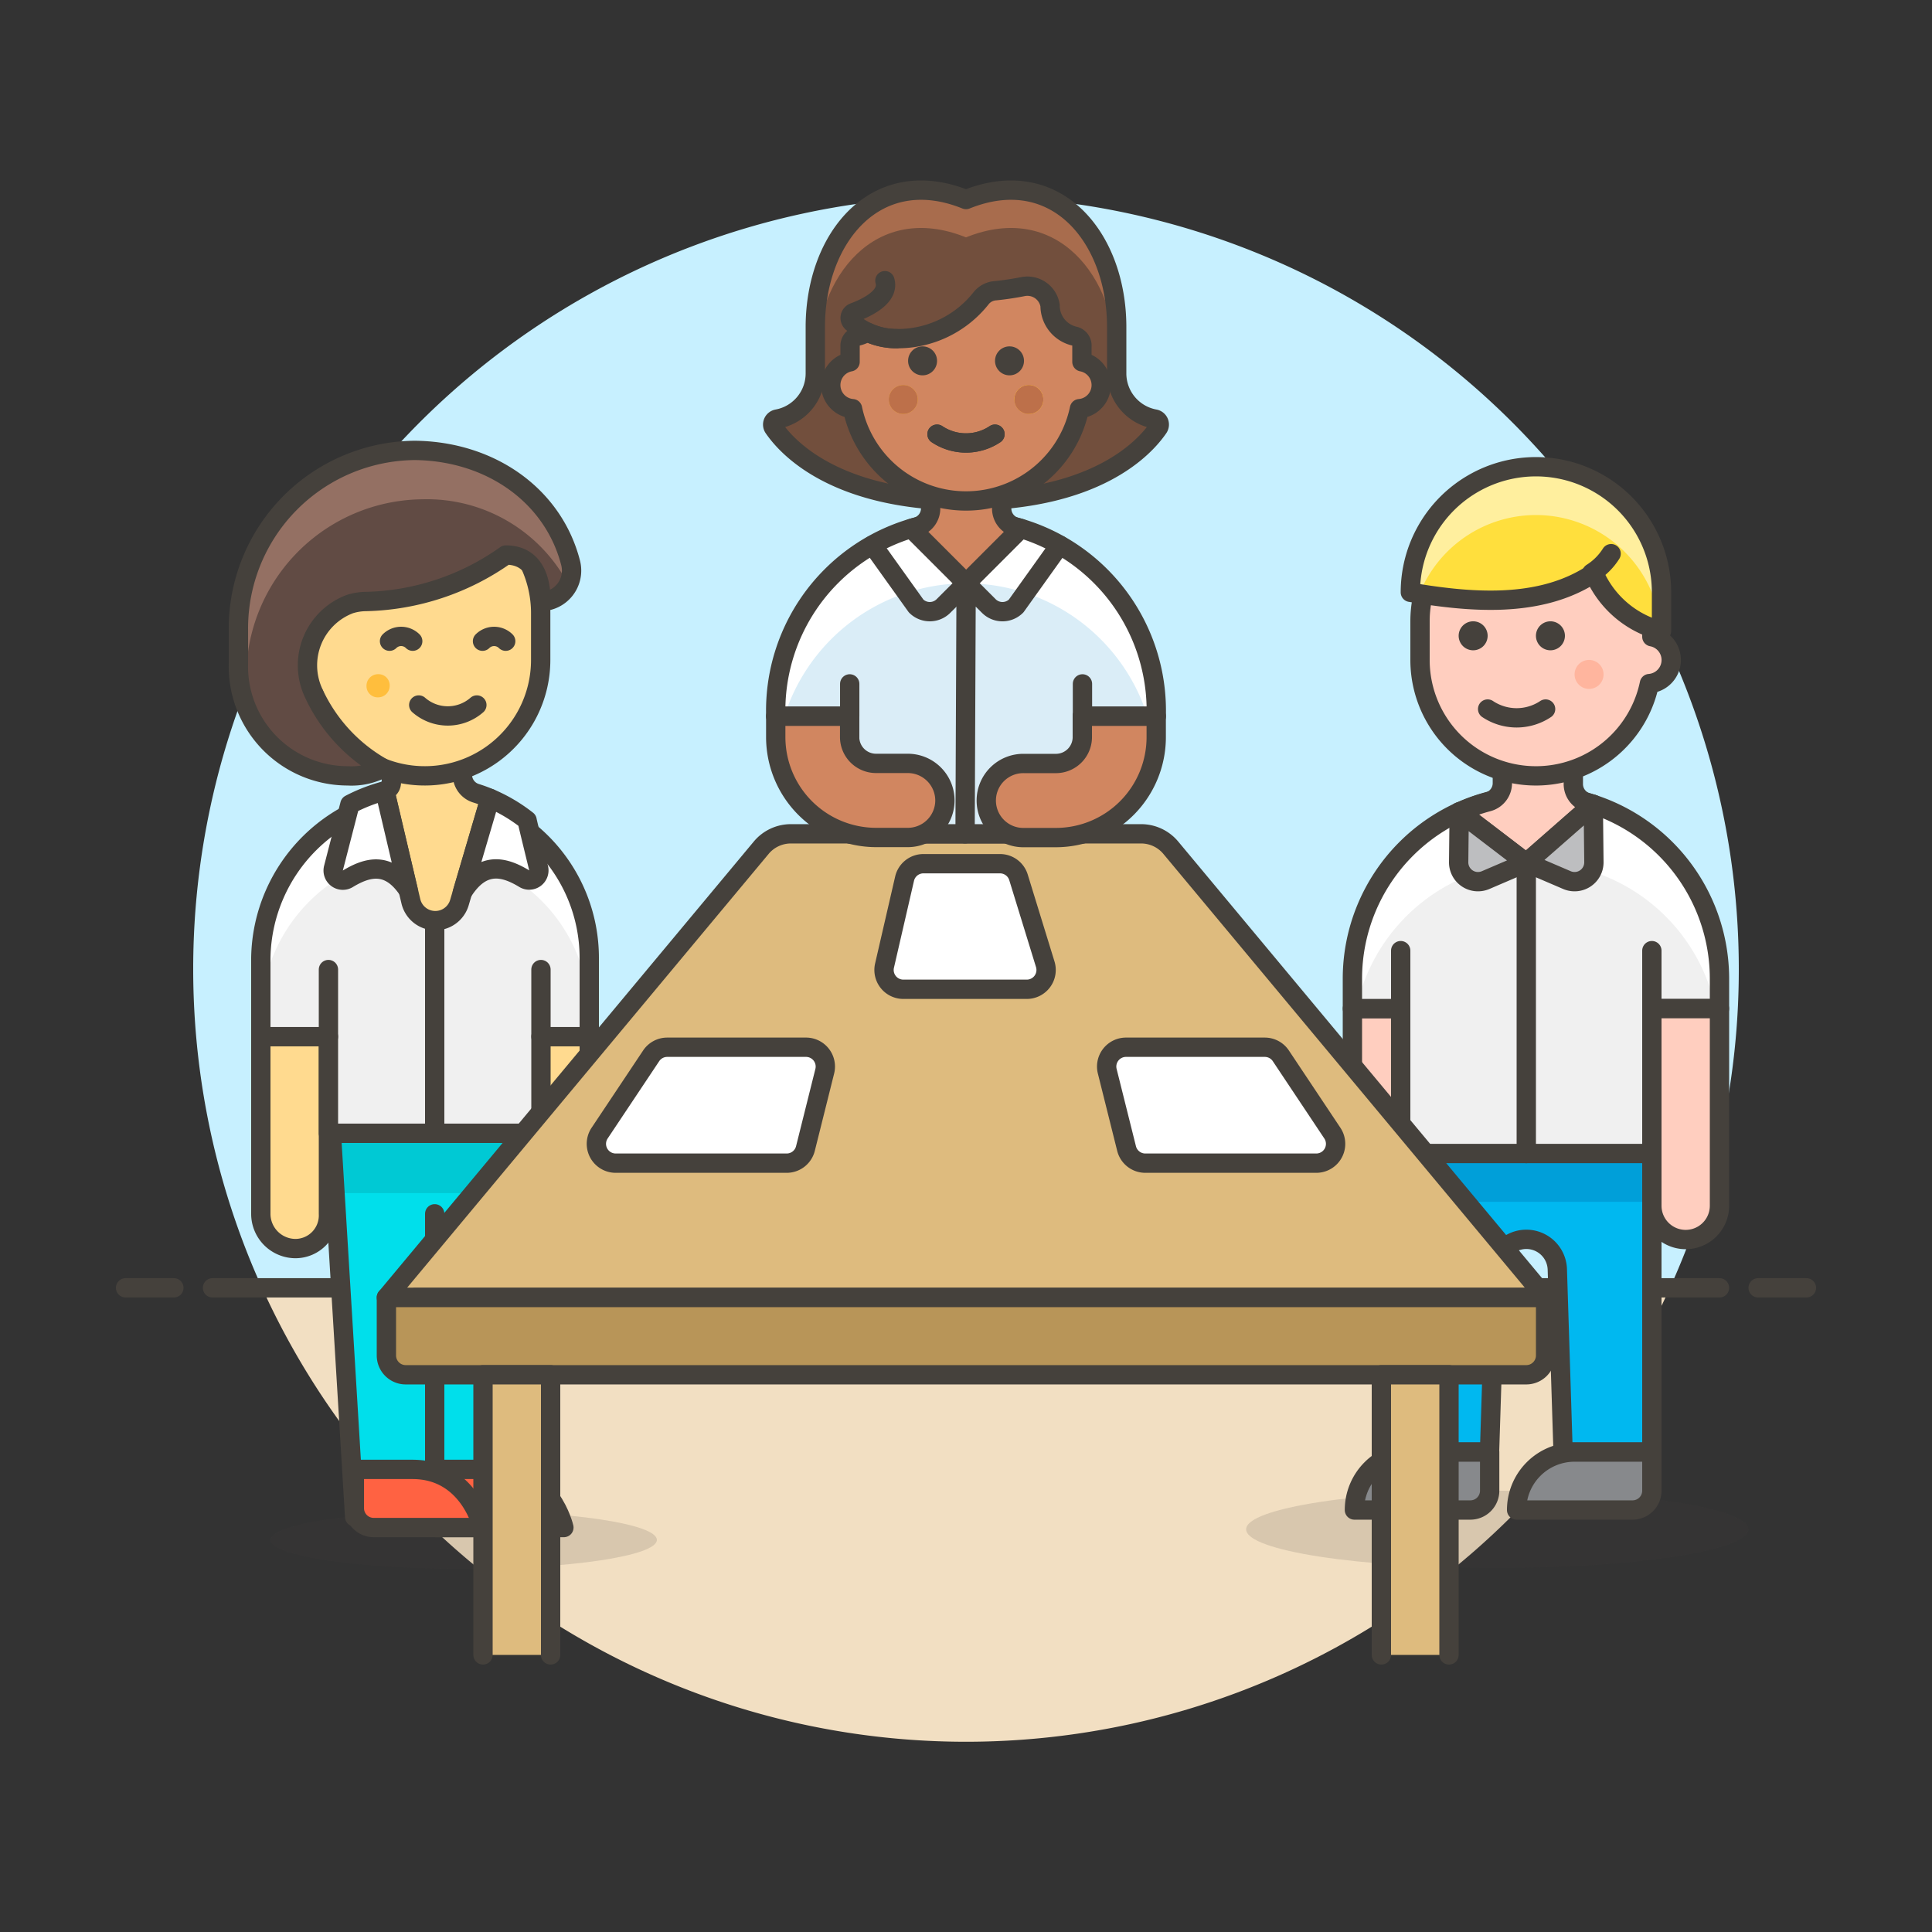 <svg xmlns="http://www.w3.org/2000/svg" viewBox="0 0 100 100"><rect x="0" y="0" width="100" height="100" fill="#333333" stroke="none"/><g class="nc-icon-wrapper"><defs/><path class="a" d="M13.564 66.658a40 40 0 0 0 72.872 0z" style="" fill="#f2dfc2"/><path class="b" d="M90 50.158a40 40 0 1 0-76.436 16.5h72.872A39.841 39.841 0 0 0 90 50.158z" style="" fill="#c7f0ff"/><path class="c" d="M11 66.658h78" fill="none" stroke="#45413c" stroke-linejoin="round" stroke-linecap="round"/><path class="c" d="M6.5 66.658H9" fill="none" stroke="#45413c" stroke-linejoin="round" stroke-linecap="round"/><path class="c" d="M91 66.658h2.5" fill="none" stroke="#45413c" stroke-linejoin="round" stroke-linecap="round"/><g><path class="d" d="M50 25.928c6.708 0 9.228-2.728 9.954-3.787a.292.292 0 0 0-.182-.451 2.4 2.4 0 0 1-1.972-2.362v-2.4c0-4.64-3.15-8.475-7.8-6.6-4.65-1.875-7.8 1.96-7.8 6.6v2.4a2.4 2.4 0 0 1-1.973 2.362.292.292 0 0 0-.182.451c.728 1.059 3.248 3.787 9.955 3.787z" style="" fill="#724f3d"/><path class="e" d="M50 12.286c4.65-1.875 7.8 1.961 7.8 6.6v-1.958c0-4.64-3.15-8.475-7.8-6.6-4.65-1.875-7.8 1.96-7.8 6.6v1.958c0-4.639 3.152-8.475 7.8-6.6z" style="" fill="#a86c4d"/><path class="c" d="M50 25.928c6.708 0 9.228-2.728 9.954-3.787a.292.292 0 0 0-.182-.451 2.4 2.4 0 0 1-1.972-2.362v-2.4c0-4.64-3.15-8.475-7.8-6.6-4.65-1.875-7.8 1.96-7.8 6.6v2.4a2.4 2.4 0 0 1-1.973 2.362.292.292 0 0 0-.182.451c.728 1.059 3.248 3.787 9.955 3.787z" fill="none" stroke="#45413c" stroke-linejoin="round" stroke-linecap="round"/><path class="f" d="M73.5 62.408a1.75 1.75 0 1 1-3.5 0v-10.2h3.5z" stroke="#45413c" stroke-linejoin="round" stroke-linecap="round" fill="#ffcebf"/><path class="g" d="M73.105 75.158c-.207 0-.41.021-.511-.126L72.5 59.705h13v15.453h-4a3.05 3.05 0 0 0-.593.06l-.3-9.505a1.605 1.605 0 0 0-3.209 0l-.3 9.445z" style="" fill="#00b8f0"/><path class="c" d="M73.105 75.158c-.207 0-.41.021-.511-.126L72.5 59.705h13v15.453h-4a3.05 3.05 0 0 0-.593.06l-.3-9.505a1.605 1.605 0 0 0-3.209 0l-.3 9.445z" fill="none" stroke="#45413c" stroke-linejoin="round" stroke-linecap="round"/><path class="h" d="M72.515 62.205H85.5v-2.5h-13l.015 2.5z" style="" fill="#009fd9"/><path class="i" d="M89 50.658a9.5 9.5 0 0 0-19 0v1.547h2.5v7.5h13v-7.5H89z" style="" fill="#f0f0f0"/><path class="j" d="M79.5 41.158a9.5 9.5 0 0 0-9.5 9.5v1.5h.211a9.5 9.5 0 0 1 18.577 0H89v-1.5a9.5 9.5 0 0 0-9.5-9.5z" style="" fill="#fff"/><path class="c" d="M89 50.658a9.5 9.5 0 0 0-19 0v1.547h2.5v7.5h13v-7.5H89z" fill="none" stroke="#45413c" stroke-linejoin="round" stroke-linecap="round"/><path class="f" d="M82.161 41.544a1 1 0 0 1-.726-.964v-3.034h-3.673v2.99a1 1 0 0 1-.742.966 9.3 9.3 0 0 0-1.465.523L79 44.658l3.452-3.026a5.744 5.744 0 0 0-.291-.088z" stroke="#45413c" stroke-linejoin="round" stroke-linecap="round" fill="#ffcebf"/><ellipse class="k" cx="77.5" cy="79.158" rx="13" ry="2" fill="#45413c" opacity="0.15"/><path class="f" d="M89 62.408a1.75 1.75 0 1 1-3.5 0v-10.2H89z" stroke="#45413c" stroke-linejoin="round" stroke-linecap="round" fill="#ffcebf"/><path class="c" d="M85.5 52.205v-3" fill="none" stroke="#45413c" stroke-linejoin="round" stroke-linecap="round"/><path class="c" d="M72.5 52.205v-3" fill="none" stroke="#45413c" stroke-linejoin="round" stroke-linecap="round"/><path class="l" d="M70.105 78.158a3 3 0 0 1 3-3h4v2a1 1 0 0 1-1 1z" stroke="#45413c" stroke-linejoin="round" stroke-linecap="round" fill="#87898c"/><path class="l" d="M78.5 78.158a3 3 0 0 1 3-3h4v2a1 1 0 0 1-1 1z" stroke="#45413c" stroke-linejoin="round" stroke-linecap="round" fill="#87898c"/><path class="m" d="M79.016 44.658l3.452-3.026.032 2.992a1 1 0 0 1-1.394.93z" stroke="#45413c" stroke-linejoin="round" stroke-linecap="round" fill="#bdbec0"/><path class="m" d="M78.984 44.658l-3.456-2.639-.028 2.605a1 1 0 0 0 1.394.93z" stroke="#45413c" stroke-linejoin="round" stroke-linecap="round" fill="#bdbec0"/><path class="c" d="M79 44.658v15.047" fill="none" stroke="#45413c" stroke-linejoin="round" stroke-linecap="round"/><path class="n" d="M27 53.658v9.033a1.8 1.8 0 0 0 1.8 1.8 1.713 1.713 0 0 0 1.7-1.8v-9.033z" stroke="#45413c" stroke-linejoin="round" fill="#ffda8f"/><ellipse class="k" cx="24" cy="79.705" rx="10" ry="1.5" fill="#45413c" opacity="0.15"/><path class="o" d="M17.153 58.658v.012l1.204 19.844h8.423l1.204-19.844v-.012H17.153z" style="" fill="#00dfeb"/><path class="p" d="M17.153 58.658v.012l.188 3.086h10.456l.187-3.086v-.012H17.153z" style="" fill="#00c9d4"/><path class="c" d="M17.153 58.658v.012l1.204 19.844h8.423l1.204-19.844v-.012H17.153z" fill="none" stroke="#45413c" stroke-linejoin="round" stroke-linecap="round"/><path class="q" d="M22.5 78.463V62.826" stroke="#45413c" stroke-linejoin="round" stroke-linecap="round" fill="#00b8f0"/><path class="r" d="M22.554 76.056h3.008c2.948 0 3.625 3.009 3.625 3.009h-6.633z" stroke="#45413c" stroke-linejoin="round" fill="#ff6242"/><path class="r" d="M18.342 76.056h3.008c2.948 0 3.625 3.009 3.625 3.009h-5.633a1 1 0 0 1-1-1z" stroke="#45413c" stroke-linejoin="round" fill="#ff6242"/><path class="n" d="M13.5 53.658v9.168a1.8 1.8 0 0 0 1.8 1.8 1.714 1.714 0 0 0 1.7-1.8v-9.168z" stroke="#45413c" stroke-linejoin="round" fill="#ffda8f"/><path class="i" d="M30.5 49.582a8.424 8.424 0 0 0-8.423-8.424 8.557 8.557 0 0 0-8.577 8.424v4.076H17v5h11v-5h2.5z" style="" fill="#f0f0f0"/><path class="j" d="M22.077 41.158a8.557 8.557 0 0 0-8.577 8.424v3a8.557 8.557 0 0 1 8.577-8.424 8.424 8.424 0 0 1 8.423 8.424v-3a8.424 8.424 0 0 0-8.423-8.424z" style="" fill="#fff"/><path class="c" d="M30.5 49.582a8.424 8.424 0 0 0-8.423-8.424 8.557 8.557 0 0 0-8.577 8.424v4.076H17v5h11v-5h2.5z" fill="none" stroke="#45413c" stroke-linejoin="round" stroke-linecap="round"/><path class="s" d="M24.633 41.057a1 1 0 0 1-.7-.956v-1.987h-3.676v2.387a.447.447 0 0 1-.336.434l1.347 5.722a1.3 1.3 0 0 0 2.509.069l1.589-5.4a7.559 7.559 0 0 0-.733-.269z" stroke="#45413c" stroke-linejoin="round" stroke-linecap="round" fill="#ffda8f"/><path class="c" d="M17 53.658v-3.474" fill="none" stroke="#45413c" stroke-linejoin="round" stroke-linecap="round"/><path class="c" d="M28 53.658v-3.474" fill="none" stroke="#45413c" stroke-linejoin="round" stroke-linecap="round"/><path class="c" d="M22.5 47.658v11" fill="none" stroke="#45413c" stroke-linejoin="round" stroke-linecap="round"/><path class="t" d="M60.6 43.878a2 2 0 0 0-1.537-.72H40.937a2 2 0 0 0-1.537.72L20 67.158h60z" stroke="#45413c" stroke-linejoin="round" stroke-linecap="round" fill="#debb7e"/><path class="t" d="M21.5 67.158H80v2.5H21.5z" stroke="#45413c" stroke-linejoin="round" stroke-linecap="round" fill="#debb7e"/><path class="u" d="M20 67.158v3a1 1 0 0 0 1 1h58a1 1 0 0 0 1-1v-3z" stroke="#45413c" stroke-linejoin="round" stroke-linecap="round" fill="#b89558"/><path class="f" d="M79.5 26.158a6 6 0 0 1 6 6v.8a1.224 1.224 0 0 1-.126 2.424A6 6 0 0 1 73.5 34.158v-2a6 6 0 0 1 6-6z" stroke="#45413c" stroke-linejoin="round" stroke-linecap="round" fill="#ffcebf"/><path class="v" d="M80.25 32.159a.75.75 0 1 0 .75.75.749.749 0 0 0-.75-.75z" style="" fill="#45413c"/><path class="v" d="M76.25 32.159a.75.75 0 1 0 .75.75.749.749 0 0 0-.75-.75z" style="" fill="#45413c"/><circle class="w" cx="82.25" cy="34.908" r=".75" style="" fill="#ffb59e"/><path class="c" d="M80 36.7a2.7 2.7 0 0 1-3 0" fill="none" stroke="#45413c" stroke-linejoin="round" stroke-linecap="round"/><path class="x" d="M73 30.658a6.5 6.5 0 0 1 13 0v2a5.16 5.16 0 0 1-3.5-3c-2.8 1.886-6.5 1.5-9.5 1z" style="" fill="#ffdf3d"/><path class="y" d="M79.5 26.658a6.5 6.5 0 0 0-6.027 4.074c-.157-.026-.32-.048-.473-.074a6.5 6.5 0 0 1 13 0v2l-.025-.008a6.5 6.5 0 0 0-6.475-5.992z" style="" fill="#ffef9e"/><path class="c" d="M73 30.658a6.5 6.5 0 0 1 13 0v2a5.16 5.16 0 0 1-3.5-3c-2.8 1.886-6.5 1.5-9.5 1z" fill="none" stroke="#45413c" stroke-linejoin="round" stroke-linecap="round"/><path class="c" d="M83.391 28.658a3.2 3.2 0 0 1-1 1" fill="none" stroke="#45413c" stroke-linejoin="round" stroke-linecap="round"/><path class="s" d="M21.975 25.718a6.017 6.017 0 0 0-6.017 6.017v1.2c-1.718 0-1.6 3.009.3 3.009a6 6 0 0 0 11.728-1.8v-2.409a6.017 6.017 0 0 0-6.011-6.017z" stroke="#45413c" stroke-linejoin="round" stroke-linecap="round" fill="#ffda8f"/><path class="z" d="M20.17 35.495a.6.6 0 0 1-.6.6.581.581 0 0 1-.6-.6.6.6 0 0 1 .6-.6.58.58 0 0 1 .6.6z" style="" fill="#ffbe3d"/><path class="c" d="M21.674 36.491a2.282 2.282 0 0 0 3.008 0" fill="none" stroke="#45413c" stroke-linejoin="round" stroke-linecap="round"/><path class="c" d="M20.162 33.188a.851.851 0 0 1 1.2 0" fill="none" stroke="#45413c" stroke-linejoin="round" stroke-linecap="round"/><path class="c" d="M24.975 33.188a.852.852 0 0 1 1.2 0" fill="none" stroke="#45413c" stroke-linejoin="round" stroke-linecap="round"/><path class="aa" d="M18 40.158a3.433 3.433 0 0 0 1.823-.4 8.529 8.529 0 0 1-3.589-3.885 3.388 3.388 0 0 1 1.87-4.605 2.863 2.863 0 0 1 .856-.134 12.981 12.981 0 0 0 7.22-2.406c2.005 0 1.807 2.406 1.805 2.406a1.6 1.6 0 0 0 1.555-1.977c-.894-3.521-4.162-5.807-8.077-5.844a9.209 9.209 0 0 0-9.122 9.3v1.727A5.66 5.66 0 0 0 18 40.158z" style="" fill="#614b44"/><path class="ab" d="M21.462 23.312c3.915.037 7.183 2.323 8.077 5.844a1.558 1.558 0 0 1-.122 1.093 8.279 8.279 0 0 0-7.549-4.406 9.209 9.209 0 0 0-9.123 9.3v1.431a6.148 6.148 0 0 1-.4-2.235v-1.726a9.209 9.209 0 0 1 9.117-9.301z" style="" fill="#947063"/><path class="c" d="M18 40.158a3.433 3.433 0 0 0 1.823-.4 8.529 8.529 0 0 1-3.589-3.885 3.388 3.388 0 0 1 1.87-4.605 2.863 2.863 0 0 1 .856-.134 12.981 12.981 0 0 0 7.22-2.406c2.005 0 1.807 2.406 1.805 2.406a1.6 1.6 0 0 0 1.555-1.977c-.894-3.521-4.162-5.807-8.077-5.844a9.209 9.209 0 0 0-9.122 9.3v1.727A5.66 5.66 0 0 0 18 40.158z" fill="none" stroke="#45413c" stroke-linejoin="round" stroke-linecap="round"/><path class="ac" d="M56.021 43.158v-6.084h3.829v-.29a9.849 9.849 0 1 0-19.7 0v.29h3.829v6.084z" style="" fill="#daedf7"/><path class="j" d="M50 26.928a9.873 9.873 0 0 0-9.849 9.856v.29h.449a9.855 9.855 0 0 1 18.791 0h.454v-.29A9.873 9.873 0 0 0 50 26.928z" style="" fill="#fff"/><path class="c" d="M56.021 43.158v-6.084h3.829v-.29a9.849 9.849 0 1 0-19.7 0v.29h3.829v6.084z" fill="none" stroke="#45413c" stroke-linejoin="round" stroke-linecap="round"/><path class="ad" d="M52.6 27.291a1 1 0 0 1-.753-.969v-2.1H48.17v2.092a1 1 0 0 1-.754.97 5.308 5.308 0 0 0-.247.068l2.838 2.838 2.834-2.835c-.081-.02-.163-.043-.241-.064z" stroke="#45413c" stroke-linejoin="round" stroke-linecap="round" fill="#d18660"/><path class="c" d="M50.007 30.194l-1.174 1.173a1 1 0 0 1-1.414 0l-2.254-3.151" fill="none" stroke="#45413c" stroke-linejoin="round" stroke-linecap="round"/><path class="c" d="M43.981 37.074v-1.676" fill="none" stroke="#45413c" stroke-linejoin="round" stroke-linecap="round"/><path class="c" d="M56.028 37.074v-1.676" fill="none" stroke="#45413c" stroke-linejoin="round" stroke-linecap="round"/><path class="c" d="M49.952 43.158l.055-12.964 1.173 1.173a1 1 0 0 0 1.415 0l2.253-3.151" fill="none" stroke="#45413c" stroke-linejoin="round" stroke-linecap="round"/><path class="ad" d="M48.909 41.435a1.921 1.921 0 0 1-1.922 1.913h-1.641a5.2 5.2 0 0 1-5.194-5.195v-1.079h3.825v1.079a1.366 1.366 0 0 0 1.369 1.36h1.641a1.923 1.923 0 0 1 1.922 1.922z" stroke="#45413c" stroke-linejoin="round" stroke-linecap="round" fill="#d18660"/><path class="ad" d="M59.846 37.074v1.079a5.2 5.2 0 0 1-5.194 5.2h-1.641a1.918 1.918 0 1 1 0-3.835h1.641a1.366 1.366 0 0 0 1.369-1.36v-1.084z" stroke="#45413c" stroke-linejoin="round" stroke-linecap="round" fill="#d18660"/><path class="ae" d="M53.146 51.205h-6.389a1 1 0 0 1-.974-1.225l1.038-4.5a1 1 0 0 1 .974-.775h3.966a1 1 0 0 1 .956.706l1.385 4.5a1 1 0 0 1-.956 1.294z" stroke="#45413c" stroke-linejoin="round" stroke-linecap="round" fill="#fff"/><path class="ae" d="M68.131 60.205h-8.85a1 1 0 0 1-.97-.757l-1-4a1 1 0 0 1 .97-1.243h7.184a1 1 0 0 1 .832.446l2.666 4a1 1 0 0 1-.832 1.554z" stroke="#45413c" stroke-linejoin="round" stroke-linecap="round" fill="#fff"/><path class="ae" d="M31.868 60.205h8.851a1 1 0 0 0 .97-.757l1-4a1 1 0 0 0-.97-1.243h-7.184a1 1 0 0 0-.832.446l-2.667 4a1 1 0 0 0 .832 1.554z" stroke="#45413c" stroke-linejoin="round" stroke-linecap="round" fill="#fff"/><path class="ae" d="M19.918 40.935a8.675 8.675 0 0 0-1.807.7l-.851 3.3a.5.5 0 0 0 .73.559c1.027-.625 2.133-.926 3.134.574z" stroke="#45413c" stroke-linejoin="round" stroke-linecap="round" fill="#fff"/><path class="ae" d="M27.877 44.929s-.6-2.446-.595-2.47a8.426 8.426 0 0 0-1.919-1.135l-1.43 4.863c1.021-1.641 2.16-1.341 3.214-.7a.5.5 0 0 0 .73-.558z" stroke="#45413c" stroke-linejoin="round" stroke-linecap="round" fill="#fff"/><g><path class="ad" d="M56 18.728v-.8a.5.5 0 0 0-.374-.526 1.624 1.624 0 0 1-1.274-1.588 1.188 1.188 0 0 0-1.392-.981c-.4.08-.89.159-1.436.215a1.037 1.037 0 0 0-.761.412 5.5 5.5 0 0 1-4.363 2.068 3.524 3.524 0 0 1-1.506-.336 2 2 0 0 1-.52.21.517.517 0 0 0-.374.526v.8a1.225 1.225 0 0 0 .126 2.425 6 6 0 0 0 11.748 0A1.225 1.225 0 0 0 56 18.728z" stroke="#45413c" stroke-linejoin="round" stroke-linecap="round" fill="#d18660"/><circle class="z" cx="46.752" cy="20.678" r=".75" style="" fill="#ffbe3d"/><circle class="z" cx="53.252" cy="20.678" r=".75" style="" fill="#ffbe3d"/><path class="c" d="M48.5 22.473a2.7 2.7 0 0 0 3 0" fill="none" stroke="#45413c" stroke-linejoin="round" stroke-linecap="round"/><path class="z" d="M53.252 21.428a.75.75 0 1 0-.75-.75" style="" fill="#ffbe3d"/><circle class="af" cx="46.752" cy="20.678" r=".75" style="" fill="#bd704a"/><circle class="af" cx="53.252" cy="20.678" r=".75" style="" fill="#bd704a"/><path class="c" d="M48.5 22.473a2.7 2.7 0 0 0 3 0" fill="none" stroke="#45413c" stroke-linejoin="round" stroke-linecap="round"/><circle class="v" cx="47.752" cy="18.678" r=".75" style="" fill="#45413c"/><circle class="v" cx="52.252" cy="18.678" r=".75" style="" fill="#45413c"/></g><path class="c" d="M46.4 17.528a3.548 3.548 0 0 1-2.285-.834.305.305 0 0 1 .087-.522c.684-.255 1.848-.822 1.6-1.644" fill="none" stroke="#45413c" stroke-linejoin="round" stroke-linecap="round"/></g><path class="t" d="M71.5 85.658v-14.5H75v14.5" stroke="#45413c" stroke-linejoin="round" stroke-linecap="round" fill="#debb7e"/><path class="t" d="M28.5 85.658v-14.5H25v14.5" stroke="#45413c" stroke-linejoin="round" stroke-linecap="round" fill="#debb7e"/></g></svg>